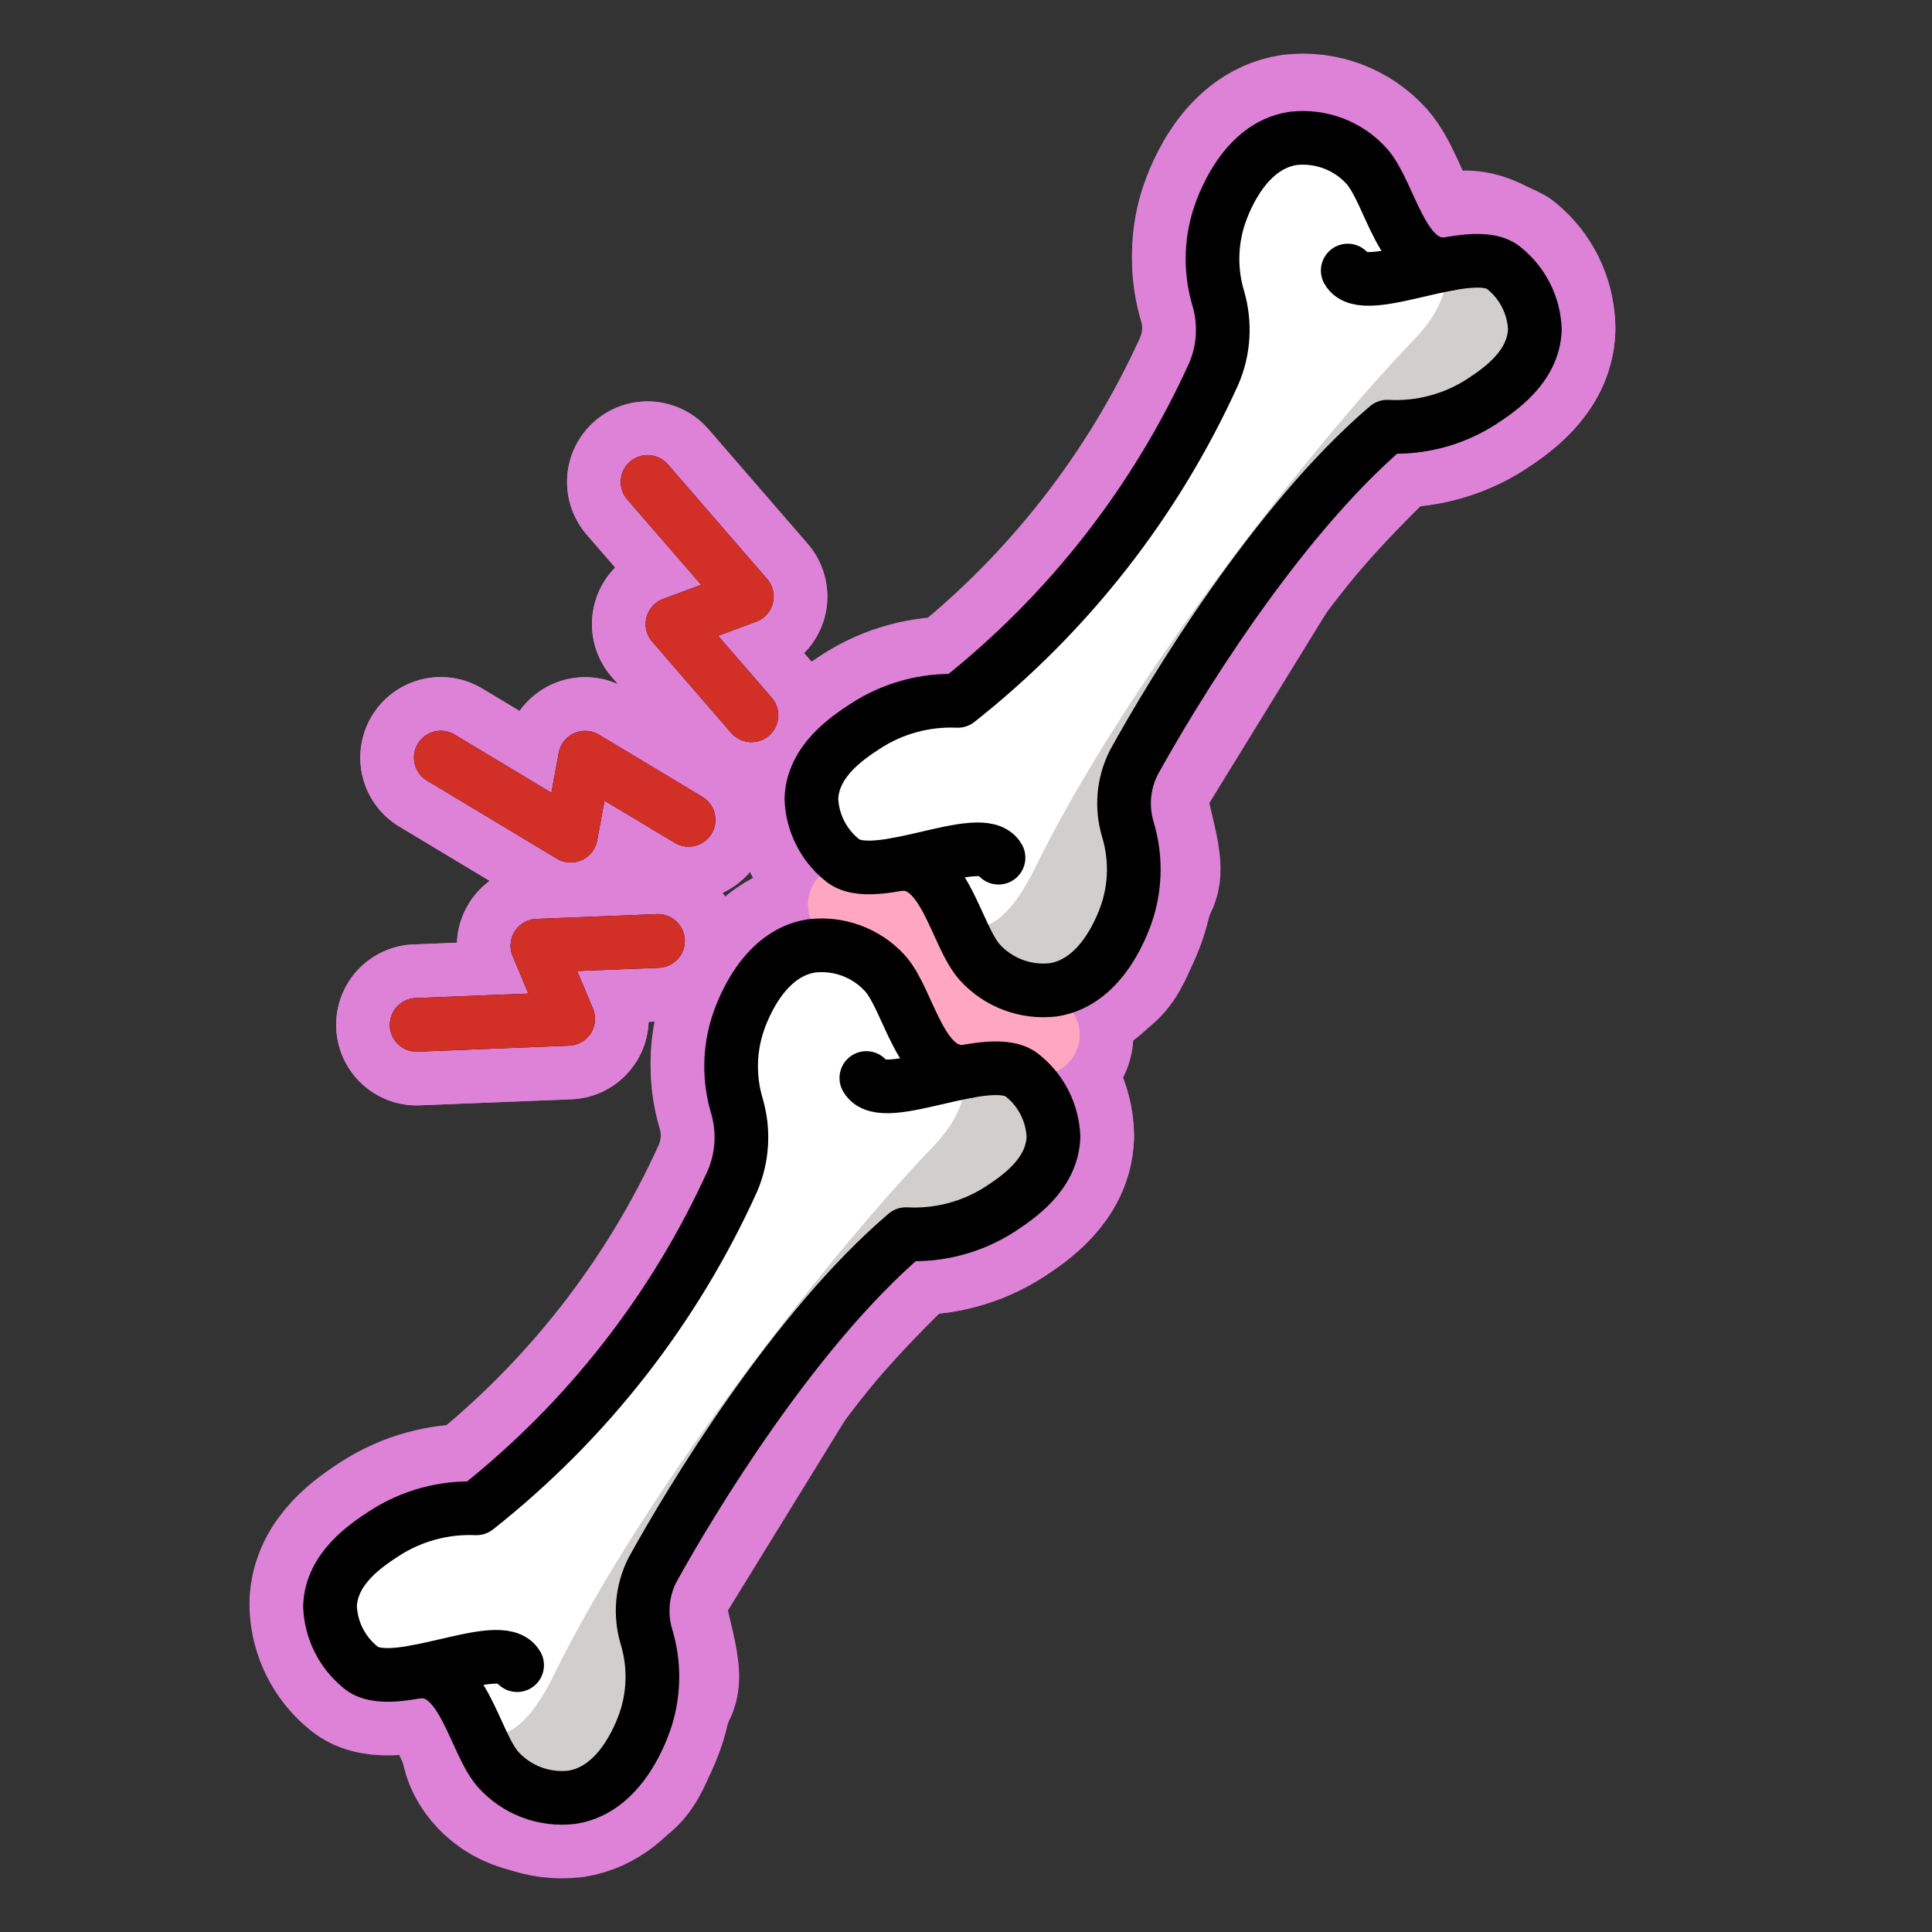 <svg id="emoji" viewBox="0 0 72 72" version="1.1" xmlns="http://www.w3.org/2000/svg">
  
  
  
<rect x="0" y="0" width="72" height="72" fill="#333333" stroke="none"/>
  
  
  
<g id="white-padding"><g id="color">
    <path id="Bone_Color_1" fill="#dd82d7" d="M38.137,39.97c-0.647-0.353-1.412-0.416-2.108-0.176l0.001-0.002 c-1.736,0.219-2.14-2.634-3.04-3.649c-0.693-0.766-1.713-1.15-2.739-1.031c-1.919,0.287-2.677,2.667-2.778,2.982 c-0.299,0.973-0.303,2.013-0.009,2.988c0.269,0.919,0.211,1.904-0.164,2.785c-2.16,4.773-5.434,8.959-9.546,12.206 c-1.217-0.053-2.421,0.276-3.442,0.94c-0.667,0.439-1.965,1.292-2.014,2.709c0.033,0.88,0.442,1.703,1.123,2.261 c0.648,0.353,1.416,0.416,2.114,0.175l-0.006,0.003c1.736-0.219,2.14,2.634,3.04,3.649 c0.693,0.766,1.713,1.15,2.739,1.031c1.919-0.287,2.677-2.667,2.778-2.982c0.299-0.973,0.303-2.013,0.009-2.988 c-0.197-0.626-0.195-1.298,0.006-1.923l0.211-0.078l4.939-8.025l0.192-0.314c1.279-1.7,2.726-3.267,4.319-4.677 c1.228,0.066,2.447-0.254,3.485-0.915c0.667-0.439,1.965-1.292,2.014-2.709C39.227,41.351,38.818,40.528,38.137,39.97 z" stroke="#dd82d7" stroke-width="6" stroke-linecap="round" stroke-linejoin="round"></path>
    <polyline fill="none" stroke="#dd82d7" stroke-linecap="round" stroke-miterlimit="10" stroke-width="7" points="31.609,33.708 33.468,34.565 35.868,37.609 36.913,38.194 38.739,38.565" stroke-linejoin="round"></polyline>
    <path id="Bone_Color_2" fill="#dd82d7" d="M18.023,64.478c-0.541,0.857,1.249,3.759,4.886,1.617 c0.806-0.475,1.057-2.265,1.591-3.334c0.275-0.55-0.766-3.145-0.481-3.734c2.438-4.895,5.738-9.31,9.742-13.034 c1.228,0.066,2.447-0.254,3.484-0.915c0.667-0.438,1.965-1.292,2.014-2.709c-0.033-0.88-0.442-1.703-1.123-2.261 c-1.185-1.067-2.21-0.568-2.304-0.395c0,0,0.645,1.247-1.063,3.023c-4.051,4.213-10.838,12.978-14.127,19.683 C19.147,65.471,18.023,64.478,18.023,64.478z" stroke="#dd82d7" stroke-width="6" stroke-linecap="round" stroke-linejoin="round"></path>
    <path id="Bone_Color_1-2" fill="#dd82d7" d="M56.077,9.878c-0.647-0.353-1.412-0.416-2.108-0.176L53.97,9.7 c-1.736,0.219-2.14-2.634-3.04-3.649c-0.693-0.766-1.713-1.15-2.739-1.031c-1.919,0.287-2.677,2.667-2.778,2.982 c-0.299,0.973-0.303,2.013-0.009,2.988c0.269,0.919,0.211,1.904-0.164,2.785c-2.16,4.774-5.433,8.96-9.546,12.207 c-1.217-0.053-2.421,0.276-3.442,0.94c-0.667,0.439-1.965,1.292-2.014,2.709c0.033,0.88,0.442,1.703,1.123,2.261 c0.648,0.353,1.416,0.416,2.114,0.175l-0.006,0.003c1.736-0.219,2.139,2.633,3.04,3.649 c0.693,0.766,1.713,1.15,2.739,1.031c1.919-0.287,2.677-2.667,2.778-2.982c0.299-0.973,0.303-2.013,0.009-2.988 c-0.197-0.626-0.195-1.298,0.006-1.922l0.211-0.078l4.938-8.025l0.192-0.314 c1.279-1.7,2.726-3.267,4.319-4.677c1.228,0.066,2.447-0.254,3.484-0.915c0.667-0.438,1.965-1.292,2.014-2.709 C57.167,11.259,56.758,10.436,56.077,9.878z" stroke="#dd82d7" stroke-width="6" stroke-linecap="round" stroke-linejoin="round"></path>
    <path id="Bone_Color_2-2" fill="#dd82d7" d="M35.963,34.386c-0.541,0.857,1.249,3.759,4.886,1.617 c0.806-0.475,1.057-2.265,1.591-3.334c0.275-0.55-0.766-3.145-0.481-3.734c2.438-4.895,5.738-9.31,9.742-13.034 c1.228,0.066,2.447-0.254,3.484-0.915c0.667-0.438,1.965-1.292,2.014-2.709c-0.033-0.88-0.442-1.703-1.123-2.261 c-1.185-1.067-2.21-0.568-2.304-0.395c0,0,0.645,1.247-1.063,3.023c-4.051,4.213-10.838,12.978-14.127,19.683 C37.087,35.379,35.963,34.386,35.963,34.386z" stroke="#dd82d7" stroke-width="6" stroke-linecap="round" stroke-linejoin="round"></path>
  </g><g id="line">
    <path id="Bone_Line_1" fill="none" stroke="#dd82d7" stroke-linecap="round" stroke-linejoin="round" stroke-width="6" d="M50.226,10.082c0.627,1.097,4.666-1.133,5.851-0.066c0.681,0.558,1.09,1.381,1.123,2.261 c-0.049,1.417-1.347,2.271-2.014,2.709c-1.038,0.661-2.256,0.981-3.484,0.915c-4.159,3.543-7.998,9.886-9.45,12.52 c-0.391,0.773-0.468,1.667-0.217,2.497c0.293,0.975,0.29,2.015-0.009,2.988c-0.101,0.316-0.86,2.695-2.778,2.982 c-1.026,0.119-2.046-0.265-2.739-1.031c-0.901-1.016-1.305-3.868-3.04-3.649"></path>
    <path id="Bone_Line_1-2" fill="none" stroke="#dd82d7" stroke-linecap="round" stroke-linejoin="round" stroke-width="6" d="M37.212,31.964c-0.627-1.097-4.666,1.133-5.851,0.066c-0.681-0.558-1.09-1.381-1.123-2.261 c0.049-1.417,1.347-2.271,2.014-2.709c1.021-0.665,2.225-0.993,3.442-0.94c4.112-3.247,7.386-7.433,9.546-12.207 c0.374-0.881,0.432-1.865,0.164-2.785c-0.293-0.975-0.29-2.015,0.009-2.988c0.101-0.316,0.859-2.695,2.778-2.982 C49.217,5.04,50.237,5.424,50.93,6.19c0.901,1.016,1.305,3.868,3.04,3.649"></path>
    <path id="Bone_Line_1-2-2" fill="none" stroke="#dd82d7" stroke-linecap="round" stroke-linejoin="round" stroke-width="6" d="M32.286,40.174c0.627,1.097,4.666-1.133,5.851-0.066c0.681,0.558,1.09,1.381,1.123,2.261 c-0.049,1.417-1.347,2.271-2.014,2.709c-1.038,0.661-2.256,0.981-3.484,0.915c-4.159,3.543-7.998,9.886-9.45,12.52 c-0.391,0.773-0.468,1.667-0.217,2.497c0.293,0.975,0.29,2.015-0.009,2.988c-0.101,0.316-0.86,2.695-2.778,2.982 c-1.026,0.119-2.046-0.265-2.739-1.031c-0.901-1.016-1.305-3.868-3.04-3.649"></path>
    <path id="Bone_Line_1-2-3" fill="none" stroke="#dd82d7" stroke-linecap="round" stroke-linejoin="round" stroke-width="6" d="M19.272,62.056c-0.627-1.097-4.666,1.133-5.851,0.066c-0.681-0.558-1.09-1.381-1.123-2.261 c0.049-1.417,1.347-2.271,2.014-2.709c1.021-0.664,2.225-0.993,3.442-0.94c4.112-3.247,7.386-7.433,9.546-12.207 c0.375-0.881,0.432-1.865,0.164-2.785c-0.293-0.975-0.29-2.015,0.009-2.988c0.101-0.316,0.86-2.695,2.778-2.982 c1.026-0.119,2.046,0.265,2.739,1.031c0.901,1.016,1.305,3.868,3.04,3.649"></path>
    <polyline fill="none" stroke="#dd82d7" stroke-linecap="round" stroke-linejoin="round" stroke-width="6" points="28.005,26.658 25.061,23.258 27.832,22.231 24.133,17.96"></polyline>
    <polyline fill="none" stroke="#dd82d7" stroke-linecap="round" stroke-linejoin="round" stroke-width="6" points="24.521,35.066 20.027,35.245 21.174,37.969 15.528,38.194"></polyline>
    <polyline fill="none" stroke="#dd82d7" stroke-linecap="round" stroke-linejoin="round" stroke-width="6" points="25.661,30.553 21.806,28.237 21.27,31.143 16.427,28.233"></polyline>
  </g><g id="color-foreground">
    <polyline fill="none" stroke="#dd82d7" stroke-linecap="round" stroke-linejoin="round" stroke-width="6" points="28.005,26.658 25.061,23.258 27.832,22.231 24.133,17.96"></polyline>
    <polyline fill="none" stroke="#dd82d7" stroke-linecap="round" stroke-linejoin="round" stroke-width="6" points="24.521,35.066 20.027,35.245 21.174,37.969 15.528,38.194"></polyline>
    <polyline fill="none" stroke="#dd82d7" stroke-linecap="round" stroke-linejoin="round" stroke-width="6" points="25.661,30.553 21.806,28.237 21.27,31.143 16.427,28.233"></polyline>
  </g></g><g id="emoji-original"><g id="color">
    <path id="Bone_Color_1" fill="#FFFFFF" d="M38.137,39.97c-0.647-0.353-1.412-0.416-2.108-0.176l0.001-0.002 c-1.736,0.219-2.14-2.634-3.04-3.649c-0.693-0.766-1.713-1.15-2.739-1.031c-1.919,0.287-2.677,2.667-2.778,2.982 c-0.299,0.973-0.303,2.013-0.009,2.988c0.269,0.919,0.211,1.904-0.164,2.785c-2.16,4.773-5.434,8.959-9.546,12.206 c-1.217-0.053-2.421,0.276-3.442,0.94c-0.667,0.439-1.965,1.292-2.014,2.709c0.033,0.88,0.442,1.703,1.123,2.261 c0.648,0.353,1.416,0.416,2.114,0.175l-0.006,0.003c1.736-0.219,2.14,2.634,3.04,3.649 c0.693,0.766,1.713,1.15,2.739,1.031c1.919-0.287,2.677-2.667,2.778-2.982c0.299-0.973,0.303-2.013,0.009-2.988 c-0.197-0.626-0.195-1.298,0.006-1.923l0.211-0.078l4.939-8.025l0.192-0.314c1.279-1.7,2.726-3.267,4.319-4.677 c1.228,0.066,2.447-0.254,3.485-0.915c0.667-0.439,1.965-1.292,2.014-2.709C39.227,41.351,38.818,40.528,38.137,39.97 z"></path>
    <polyline fill="none" stroke="#FFA7C0" stroke-linecap="round" stroke-miterlimit="10" stroke-width="3" points="31.609,33.708 33.468,34.565 35.868,37.609 36.913,38.194 38.739,38.565"></polyline>
    <path id="Bone_Color_2" fill="#D0CFCE" d="M18.023,64.478c-0.541,0.857,1.249,3.759,4.886,1.617 c0.806-0.475,1.057-2.265,1.591-3.334c0.275-0.55-0.766-3.145-0.481-3.734c2.438-4.895,5.738-9.31,9.742-13.034 c1.228,0.066,2.447-0.254,3.484-0.915c0.667-0.438,1.965-1.292,2.014-2.709c-0.033-0.88-0.442-1.703-1.123-2.261 c-1.185-1.067-2.21-0.568-2.304-0.395c0,0,0.645,1.247-1.063,3.023c-4.051,4.213-10.838,12.978-14.127,19.683 C19.147,65.471,18.023,64.478,18.023,64.478z"></path>
    <path id="Bone_Color_1-2" fill="#FFFFFF" d="M56.077,9.878c-0.647-0.353-1.412-0.416-2.108-0.176L53.97,9.7 c-1.736,0.219-2.14-2.634-3.04-3.649c-0.693-0.766-1.713-1.15-2.739-1.031c-1.919,0.287-2.677,2.667-2.778,2.982 c-0.299,0.973-0.303,2.013-0.009,2.988c0.269,0.919,0.211,1.904-0.164,2.785c-2.16,4.774-5.433,8.96-9.546,12.207 c-1.217-0.053-2.421,0.276-3.442,0.94c-0.667,0.439-1.965,1.292-2.014,2.709c0.033,0.88,0.442,1.703,1.123,2.261 c0.648,0.353,1.416,0.416,2.114,0.175l-0.006,0.003c1.736-0.219,2.139,2.633,3.04,3.649 c0.693,0.766,1.713,1.15,2.739,1.031c1.919-0.287,2.677-2.667,2.778-2.982c0.299-0.973,0.303-2.013,0.009-2.988 c-0.197-0.626-0.195-1.298,0.006-1.922l0.211-0.078l4.938-8.025l0.192-0.314 c1.279-1.7,2.726-3.267,4.319-4.677c1.228,0.066,2.447-0.254,3.484-0.915c0.667-0.438,1.965-1.292,2.014-2.709 C57.167,11.259,56.758,10.436,56.077,9.878z"></path>
    <path id="Bone_Color_2-2" fill="#D0CFCE" d="M35.963,34.386c-0.541,0.857,1.249,3.759,4.886,1.617 c0.806-0.475,1.057-2.265,1.591-3.334c0.275-0.55-0.766-3.145-0.481-3.734c2.438-4.895,5.738-9.31,9.742-13.034 c1.228,0.066,2.447-0.254,3.484-0.915c0.667-0.438,1.965-1.292,2.014-2.709c-0.033-0.88-0.442-1.703-1.123-2.261 c-1.185-1.067-2.21-0.568-2.304-0.395c0,0,0.645,1.247-1.063,3.023c-4.051,4.213-10.838,12.978-14.127,19.683 C37.087,35.379,35.963,34.386,35.963,34.386z"></path>
  </g><g id="line">
    <path id="Bone_Line_1" fill="none" stroke="#000000" stroke-linecap="round" stroke-linejoin="round" stroke-width="2" d="M50.226,10.082c0.627,1.097,4.666-1.133,5.851-0.066c0.681,0.558,1.09,1.381,1.123,2.261 c-0.049,1.417-1.347,2.271-2.014,2.709c-1.038,0.661-2.256,0.981-3.484,0.915c-4.159,3.543-7.998,9.886-9.45,12.52 c-0.391,0.773-0.468,1.667-0.217,2.497c0.293,0.975,0.29,2.015-0.009,2.988c-0.101,0.316-0.86,2.695-2.778,2.982 c-1.026,0.119-2.046-0.265-2.739-1.031c-0.901-1.016-1.305-3.868-3.04-3.649"></path>
    <path id="Bone_Line_1-2" fill="none" stroke="#000000" stroke-linecap="round" stroke-linejoin="round" stroke-width="2" d="M37.212,31.964c-0.627-1.097-4.666,1.133-5.851,0.066c-0.681-0.558-1.09-1.381-1.123-2.261 c0.049-1.417,1.347-2.271,2.014-2.709c1.021-0.665,2.225-0.993,3.442-0.94c4.112-3.247,7.386-7.433,9.546-12.207 c0.374-0.881,0.432-1.865,0.164-2.785c-0.293-0.975-0.29-2.015,0.009-2.988c0.101-0.316,0.859-2.695,2.778-2.982 C49.217,5.04,50.237,5.424,50.93,6.19c0.901,1.016,1.305,3.868,3.04,3.649"></path>
    <path id="Bone_Line_1-2-2" fill="none" stroke="#000000" stroke-linecap="round" stroke-linejoin="round" stroke-width="2" d="M32.286,40.174c0.627,1.097,4.666-1.133,5.851-0.066c0.681,0.558,1.09,1.381,1.123,2.261 c-0.049,1.417-1.347,2.271-2.014,2.709c-1.038,0.661-2.256,0.981-3.484,0.915c-4.159,3.543-7.998,9.886-9.45,12.52 c-0.391,0.773-0.468,1.667-0.217,2.497c0.293,0.975,0.29,2.015-0.009,2.988c-0.101,0.316-0.86,2.695-2.778,2.982 c-1.026,0.119-2.046-0.265-2.739-1.031c-0.901-1.016-1.305-3.868-3.04-3.649"></path>
    <path id="Bone_Line_1-2-3" fill="none" stroke="#000000" stroke-linecap="round" stroke-linejoin="round" stroke-width="2" d="M19.272,62.056c-0.627-1.097-4.666,1.133-5.851,0.066c-0.681-0.558-1.09-1.381-1.123-2.261 c0.049-1.417,1.347-2.271,2.014-2.709c1.021-0.664,2.225-0.993,3.442-0.94c4.112-3.247,7.386-7.433,9.546-12.207 c0.375-0.881,0.432-1.865,0.164-2.785c-0.293-0.975-0.29-2.015,0.009-2.988c0.101-0.316,0.86-2.695,2.778-2.982 c1.026-0.119,2.046,0.265,2.739,1.031c0.901,1.016,1.305,3.868,3.04,3.649"></path>
    <polyline fill="none" stroke="#000000" stroke-linecap="round" stroke-linejoin="round" stroke-width="2" points="28.005,26.658 25.061,23.258 27.832,22.231 24.133,17.96"></polyline>
    <polyline fill="none" stroke="#000000" stroke-linecap="round" stroke-linejoin="round" stroke-width="2" points="24.521,35.066 20.027,35.245 21.174,37.969 15.528,38.194"></polyline>
    <polyline fill="none" stroke="#000000" stroke-linecap="round" stroke-linejoin="round" stroke-width="2" points="25.661,30.553 21.806,28.237 21.27,31.143 16.427,28.233"></polyline>
  </g><g id="color-foreground">
    <polyline fill="none" stroke="#D22F27" stroke-linecap="round" stroke-linejoin="round" stroke-width="2" points="28.005,26.658 25.061,23.258 27.832,22.231 24.133,17.96"></polyline>
    <polyline fill="none" stroke="#D22F27" stroke-linecap="round" stroke-linejoin="round" stroke-width="2" points="24.521,35.066 20.027,35.245 21.174,37.969 15.528,38.194"></polyline>
    <polyline fill="none" stroke="#D22F27" stroke-linecap="round" stroke-linejoin="round" stroke-width="2" points="25.661,30.553 21.806,28.237 21.27,31.143 16.427,28.233"></polyline>
  </g></g></svg>
